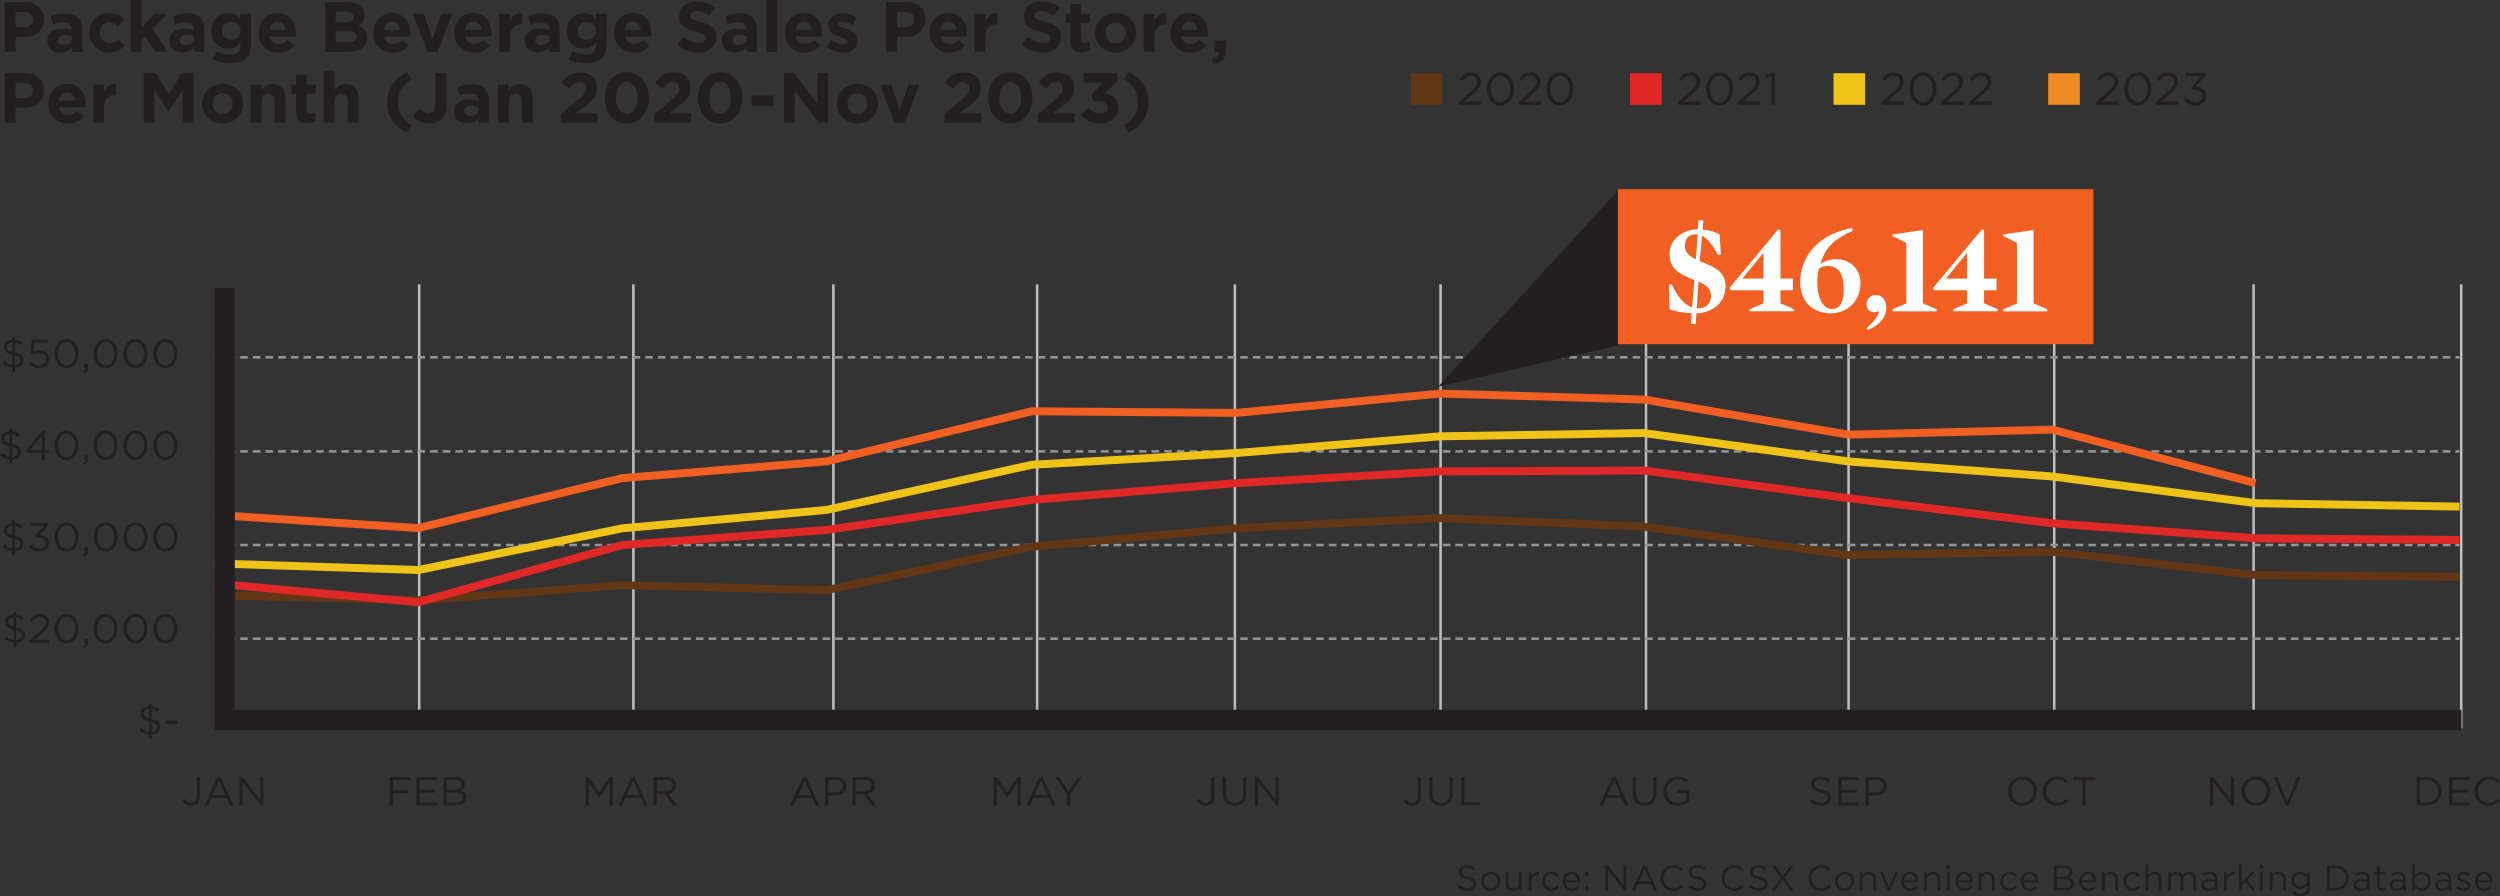 <?xml version="1.0" encoding="UTF-8"?><svg id="Layer_2" xmlns="http://www.w3.org/2000/svg" viewBox="0 0 493.75 177"><rect x="0" y="0" width="493.75" height="177" fill="#333333" stroke="none"/><defs><style>.cls-1{stroke:#633715;}.cls-1,.cls-2,.cls-3,.cls-4,.cls-5,.cls-6,.cls-7{fill:none;}.cls-1,.cls-2,.cls-5,.cls-7{stroke-miterlimit:10;stroke-width:1.57px;}.cls-2{stroke:#f15f23;}.cls-8{fill:#e02926;}.cls-8,.cls-9,.cls-10,.cls-11,.cls-12,.cls-13,.cls-14{stroke-width:0px;}.cls-3{stroke:#231f20;stroke-width:4px;}.cls-4{stroke:#939598;stroke-dasharray:0 0 1.5 1;}.cls-4,.cls-6{stroke-width:.5px;}.cls-5{stroke:#f0c319;}.cls-9{fill:#ef8b22;}.cls-10{fill:#231f20;}.cls-6{stroke:#bcbec0;}.cls-11{fill:#633715;}.cls-12{fill:#f0c319;}.cls-7{stroke:#e02926;}.cls-13{fill:#f15f23;}.cls-14{fill:#fff;}</style></defs><g id="Layer_1-2"><line class="cls-6" x1="82.79" y1="143.87" x2="82.79" y2="56.15"/><line class="cls-6" x1="125.09" y1="143.87" x2="125.09" y2="56.15"/><line class="cls-6" x1="164.59" y1="143.87" x2="164.59" y2="56.15"/><line class="cls-6" x1="204.83" y1="143.87" x2="204.83" y2="56.15"/><line class="cls-6" x1="243.89" y1="143.87" x2="243.89" y2="56.15"/><line class="cls-6" x1="284.51" y1="143.87" x2="284.51" y2="56.15"/><line class="cls-6" x1="325.09" y1="143.87" x2="325.09" y2="56.15"/><line class="cls-6" x1="365.09" y1="143.87" x2="365.09" y2="56.15"/><line class="cls-6" x1="405.71" y1="143.87" x2="405.71" y2="56.15"/><line class="cls-6" x1="445.09" y1="143.87" x2="445.09" y2="56.15"/><line class="cls-6" x1="486.09" y1="143.87" x2="486.09" y2="56.15"/><rect class="cls-11" x="278.64" y="14.46" width="6.24" height="6.24"/><path class="cls-10" d="M288.79,16.03l-.52-.38c.57-.85,1.16-1.34,2.27-1.34s1.95.76,1.95,1.79c0,.93-.49,1.49-1.59,2.46l-1.68,1.49h3.34v.65h-4.4v-.55l2.29-2.02c.96-.86,1.31-1.35,1.31-1.98,0-.74-.58-1.21-1.27-1.21-.72,0-1.19.38-1.69,1.08Z"/><path class="cls-10" d="M296.32,20.81c-1.63,0-2.66-1.48-2.66-3.25s1.04-3.27,2.67-3.27,2.65,1.48,2.65,3.25-1.04,3.27-2.67,3.27ZM296.32,14.94c-1.18,0-1.92,1.21-1.92,2.6s.76,2.62,1.94,2.62,1.91-1.22,1.91-2.6-.75-2.62-1.93-2.62Z"/><path class="cls-10" d="M300.54,16.03l-.52-.38c.57-.85,1.16-1.34,2.27-1.34s1.95.76,1.95,1.79c0,.93-.49,1.49-1.59,2.46l-1.68,1.49h3.34v.65h-4.4v-.55l2.29-2.02c.96-.86,1.31-1.35,1.31-1.98,0-.74-.58-1.21-1.27-1.21-.72,0-1.19.38-1.69,1.08Z"/><path class="cls-10" d="M308.08,20.81c-1.63,0-2.66-1.48-2.66-3.25s1.04-3.27,2.67-3.27,2.65,1.48,2.65,3.25-1.04,3.27-2.67,3.27ZM308.08,14.94c-1.18,0-1.92,1.21-1.92,2.6s.76,2.62,1.94,2.62,1.91-1.22,1.91-2.6-.75-2.62-1.93-2.62Z"/><rect class="cls-8" x="321.93" y="14.46" width="6.24" height="6.24"/><path class="cls-10" d="M332.09,16.03l-.52-.38c.57-.85,1.16-1.34,2.27-1.34s1.95.76,1.95,1.79c0,.93-.49,1.49-1.59,2.46l-1.68,1.49h3.34v.65h-4.4v-.55l2.29-2.02c.96-.86,1.31-1.35,1.31-1.98,0-.74-.58-1.21-1.27-1.21-.72,0-1.19.38-1.69,1.08Z"/><path class="cls-10" d="M339.62,20.81c-1.63,0-2.66-1.48-2.66-3.25s1.04-3.27,2.67-3.27,2.65,1.48,2.65,3.25-1.04,3.27-2.67,3.27ZM339.62,14.94c-1.18,0-1.92,1.21-1.92,2.6s.76,2.62,1.94,2.62,1.91-1.22,1.91-2.6-.75-2.62-1.93-2.62Z"/><path class="cls-10" d="M343.84,16.03l-.52-.38c.57-.85,1.16-1.34,2.27-1.34s1.95.76,1.95,1.79c0,.93-.49,1.49-1.59,2.46l-1.68,1.49h3.34v.65h-4.4v-.55l2.29-2.02c.96-.86,1.31-1.35,1.31-1.98,0-.74-.58-1.21-1.27-1.21-.72,0-1.19.38-1.69,1.08Z"/><path class="cls-10" d="M350.04,14.36h.52v6.35h-.7v-5.61l-1.19.37-.17-.58,1.54-.53Z"/><rect class="cls-12" x="362.12" y="14.46" width="6.24" height="6.24"/><path class="cls-10" d="M372.27,16.03l-.52-.38c.57-.85,1.16-1.34,2.27-1.34s1.95.76,1.95,1.79c0,.93-.49,1.49-1.59,2.46l-1.68,1.49h3.34v.65h-4.4v-.55l2.29-2.02c.96-.86,1.31-1.35,1.31-1.98,0-.74-.58-1.21-1.27-1.21-.72,0-1.19.38-1.69,1.08Z"/><path class="cls-10" d="M379.8,20.81c-1.63,0-2.66-1.48-2.66-3.25s1.04-3.27,2.67-3.27,2.65,1.48,2.65,3.25-1.04,3.27-2.67,3.27ZM379.8,14.94c-1.18,0-1.92,1.21-1.92,2.6s.76,2.62,1.94,2.62,1.91-1.22,1.91-2.6-.75-2.62-1.93-2.62Z"/><path class="cls-10" d="M384.02,16.03l-.52-.38c.57-.85,1.16-1.34,2.27-1.34s1.95.76,1.95,1.79c0,.93-.49,1.49-1.59,2.46l-1.68,1.49h3.34v.65h-4.4v-.55l2.29-2.02c.96-.86,1.31-1.35,1.31-1.98,0-.74-.58-1.21-1.27-1.21-.72,0-1.19.38-1.69,1.08Z"/><path class="cls-10" d="M389.56,16.03l-.52-.38c.57-.85,1.16-1.34,2.27-1.34s1.95.76,1.95,1.79c0,.93-.49,1.49-1.59,2.46l-1.68,1.49h3.34v.65h-4.4v-.55l2.29-2.02c.96-.86,1.31-1.35,1.31-1.98,0-.74-.58-1.21-1.27-1.21-.72,0-1.19.38-1.69,1.08Z"/><rect class="cls-9" x="404.52" y="14.46" width="6.24" height="6.24"/><path class="cls-10" d="M414.67,16.03l-.52-.38c.57-.85,1.16-1.34,2.27-1.34s1.95.76,1.95,1.79c0,.93-.49,1.49-1.59,2.46l-1.68,1.49h3.34v.65h-4.4v-.55l2.29-2.02c.96-.86,1.31-1.35,1.31-1.98,0-.74-.58-1.21-1.27-1.21-.72,0-1.19.38-1.69,1.08Z"/><path class="cls-10" d="M422.21,20.81c-1.63,0-2.66-1.48-2.66-3.25s1.04-3.27,2.67-3.27,2.65,1.48,2.65,3.25-1.04,3.27-2.67,3.27ZM422.21,14.94c-1.18,0-1.92,1.21-1.92,2.6s.76,2.62,1.94,2.62,1.91-1.22,1.91-2.6-.75-2.62-1.93-2.62Z"/><path class="cls-10" d="M426.44,16.03l-.52-.38c.57-.85,1.16-1.34,2.27-1.34s1.95.76,1.95,1.79c0,.93-.49,1.49-1.59,2.46l-1.68,1.49h3.34v.65h-4.4v-.55l2.29-2.02c.96-.86,1.31-1.35,1.31-1.98,0-.74-.58-1.21-1.27-1.21-.72,0-1.19.38-1.69,1.08Z"/><path class="cls-10" d="M431.59,15.04v-.64h4.02v.52l-1.98,2.2c1.11.09,2.08.62,2.08,1.78s-.94,1.91-2.11,1.91c-1.05,0-1.84-.46-2.35-1.12l.51-.46c.49.59,1.07.94,1.85.94s1.38-.49,1.38-1.23c0-.79-.72-1.22-1.76-1.22h-.41l-.14-.42,1.99-2.24h-3.08Z"/><path class="cls-10" d="M37.77,159.14c-.84,0-1.38-.42-1.73-.99l.46-.39c.34.52.7.8,1.28.8.63,0,1.09-.46,1.09-1.34v-3.75h.64v3.74c0,1.29-.74,1.94-1.74,1.94Z"/><path class="cls-10" d="M46.11,159.06h-.68l-.66-1.48h-3.05l-.66,1.48h-.65l2.55-5.64h.59l2.55,5.64ZM43.25,154.16l-1.28,2.85h2.55l-1.27-2.85Z"/><path class="cls-10" d="M51.4,153.46h.62v5.6h-.5l-3.61-4.59v4.59h-.62v-5.6h.59l3.53,4.49v-4.49Z"/><path class="cls-10" d="M80.99,154.04h-3.39v2h3.03v.58h-3.03v2.44h-.63v-5.6h4.02v.58Z"/><path class="cls-10" d="M86.28,154.04h-3.41v1.91h3.05v.58h-3.05v1.96h3.45v.58h-4.08v-5.6h4.04v.58Z"/><path class="cls-10" d="M91.83,154.86c0,.74-.45,1.11-.89,1.3.66.2,1.2.58,1.2,1.36,0,.97-.81,1.54-2.03,1.54h-2.49v-5.6h2.38c1.1,0,1.82.54,1.82,1.4ZM91.19,154.95c0-.56-.44-.92-1.24-.92h-1.7v1.93h1.66c.76,0,1.29-.34,1.29-1.01ZM91.5,157.48c0-.62-.51-.97-1.49-.97h-1.77v1.97h1.88c.85,0,1.38-.38,1.38-1.01Z"/><path class="cls-10" d="M118.36,157.52h-.03l-2.04-2.99v4.53h-.62v-5.6h.64l2.04,3.05,2.04-3.05h.64v5.6h-.63v-4.53l-2.04,3Z"/><path class="cls-10" d="M127.9,159.06h-.68l-.66-1.48h-3.05l-.66,1.48h-.65l2.55-5.64h.59l2.55,5.64ZM125.05,154.16l-1.28,2.85h2.55l-1.27-2.85Z"/><path class="cls-10" d="M132.94,159.06l-1.62-2.17h-1.6v2.17h-.63v-5.6h2.41c1.23,0,2.02.66,2.02,1.67,0,.94-.64,1.48-1.52,1.64l1.72,2.29h-.78ZM131.44,154.04h-1.73v2.27h1.72c.84,0,1.44-.43,1.44-1.16s-.53-1.11-1.43-1.11Z"/><path class="cls-10" d="M161.78,159.06h-.68l-.66-1.48h-3.05l-.66,1.48h-.65l2.55-5.64h.59l2.55,5.64ZM158.93,154.16l-1.28,2.85h2.55l-1.27-2.85Z"/><path class="cls-10" d="M164.95,157.08h-1.36v1.98h-.63v-5.6h2.09c1.26,0,2.09.67,2.09,1.78,0,1.22-1.01,1.84-2.2,1.84ZM165.01,154.04h-1.42v2.46h1.38c.93,0,1.54-.5,1.54-1.24,0-.81-.6-1.22-1.5-1.22Z"/><path class="cls-10" d="M172.22,159.06l-1.62-2.17h-1.6v2.17h-.63v-5.6h2.41c1.23,0,2.02.66,2.02,1.67,0,.94-.64,1.48-1.52,1.64l1.72,2.29h-.78ZM170.73,154.04h-1.73v2.27h1.72c.84,0,1.44-.43,1.44-1.16s-.53-1.11-1.43-1.11Z"/><path class="cls-10" d="M198.93,157.52h-.03l-2.04-2.99v4.53h-.62v-5.6h.64l2.04,3.05,2.04-3.05h.64v5.6h-.63v-4.53l-2.04,3Z"/><path class="cls-10" d="M208.47,159.06h-.68l-.66-1.48h-3.05l-.66,1.48h-.65l2.55-5.64h.59l2.55,5.64ZM205.62,154.16l-1.28,2.85h2.55l-1.27-2.85Z"/><path class="cls-10" d="M211.34,159.06h-.64v-2.21l-2.33-3.38h.77l1.89,2.8,1.9-2.8h.74l-2.33,3.37v2.22Z"/><path class="cls-10" d="M238.12,159.14c-.84,0-1.38-.42-1.73-.99l.46-.39c.34.52.7.8,1.28.8.63,0,1.09-.46,1.09-1.34v-3.75h.64v3.74c0,1.29-.74,1.94-1.74,1.94Z"/><path class="cls-10" d="M246.14,156.67c0,1.63-.94,2.48-2.33,2.48s-2.33-.85-2.33-2.43v-3.25h.63v3.21c0,1.21.64,1.89,1.71,1.89s1.69-.62,1.69-1.85v-3.25h.63v3.21Z"/><path class="cls-10" d="M251.94,153.46h.62v5.6h-.5l-3.61-4.59v4.59h-.62v-5.6h.59l3.53,4.49v-4.49Z"/><path class="cls-10" d="M278.9,159.14c-.84,0-1.38-.42-1.73-.99l.46-.39c.34.52.7.8,1.28.8.63,0,1.09-.46,1.09-1.34v-3.75h.64v3.74c0,1.29-.74,1.94-1.74,1.94Z"/><path class="cls-10" d="M286.92,156.67c0,1.63-.94,2.48-2.33,2.48s-2.33-.85-2.33-2.43v-3.25h.63v3.21c0,1.21.64,1.89,1.71,1.89s1.69-.62,1.69-1.85v-3.25h.63v3.21Z"/><path class="cls-10" d="M288.6,153.46h.63v5.01h3.15v.58h-3.78v-5.6Z"/><path class="cls-10" d="M321.62,159.06h-.68l-.66-1.48h-3.05l-.66,1.48h-.65l2.55-5.64h.59l2.55,5.64ZM318.77,154.16l-1.28,2.85h2.55l-1.27-2.85Z"/><path class="cls-10" d="M327.14,156.67c0,1.63-.94,2.48-2.33,2.48s-2.33-.85-2.33-2.43v-3.25h.63v3.21c0,1.21.64,1.89,1.71,1.89s1.69-.62,1.69-1.85v-3.25h.63v3.21Z"/><path class="cls-10" d="M331.37,159.15c-1.76,0-2.85-1.28-2.85-2.89s1.13-2.9,2.81-2.9c.94,0,1.53.27,2.09.74l-.41.48c-.43-.38-.91-.64-1.7-.64-1.24,0-2.13,1.05-2.13,2.3,0,1.34.86,2.33,2.21,2.33.64,0,1.23-.25,1.62-.56v-1.39h-1.7v-.57h2.31v2.23c-.52.46-1.3.86-2.25.86Z"/><path class="cls-10" d="M359.83,155.95c1.25.27,1.82.73,1.82,1.59,0,.97-.8,1.59-1.91,1.59-.89,0-1.62-.3-2.29-.9l.39-.46c.58.53,1.14.79,1.92.79s1.25-.39,1.25-.96c0-.53-.28-.82-1.46-1.07-1.29-.28-1.88-.7-1.88-1.62s.78-1.54,1.84-1.54c.82,0,1.4.23,1.97.69l-.37.49c-.52-.42-1.04-.61-1.62-.61-.73,0-1.19.4-1.19.91s.29.83,1.52,1.1Z"/><path class="cls-10" d="M367.1,154.04h-3.41v1.91h3.05v.58h-3.05v1.96h3.45v.58h-4.08v-5.6h4.04v.58Z"/><path class="cls-10" d="M370.44,157.08h-1.36v1.98h-.63v-5.6h2.09c1.26,0,2.09.67,2.09,1.78,0,1.22-1.01,1.84-2.2,1.84ZM370.5,154.04h-1.42v2.46h1.38c.93,0,1.54-.5,1.54-1.24,0-.81-.6-1.22-1.5-1.22Z"/><path class="cls-10" d="M399.42,159.15c-1.7,0-2.85-1.33-2.85-2.89s1.16-2.9,2.86-2.9,2.85,1.34,2.85,2.89-1.16,2.9-2.86,2.9ZM399.42,153.95c-1.28,0-2.19,1.02-2.19,2.3s.93,2.32,2.21,2.32,2.19-1.02,2.19-2.3-.93-2.32-2.21-2.32Z"/><path class="cls-10" d="M406.26,159.15c-1.62,0-2.81-1.27-2.81-2.89s1.18-2.9,2.83-2.9c1.02,0,1.62.36,2.18.89l-.43.46c-.47-.45-1-.77-1.76-.77-1.24,0-2.17,1-2.17,2.3s.94,2.32,2.17,2.32c.77,0,1.27-.3,1.81-.81l.42.41c-.58.59-1.22.98-2.24.98Z"/><path class="cls-10" d="M411.92,159.06h-.64v-5.01h-1.88v-.58h4.4v.58h-1.88v5.01Z"/><path class="cls-10" d="M440.59,153.46h.62v5.6h-.5l-3.61-4.59v4.59h-.62v-5.6h.59l3.53,4.49v-4.49Z"/><path class="cls-10" d="M445.52,159.15c-1.7,0-2.85-1.33-2.85-2.89s1.16-2.9,2.86-2.9,2.85,1.34,2.85,2.89-1.16,2.9-2.86,2.9ZM445.52,153.95c-1.28,0-2.19,1.02-2.19,2.3s.93,2.32,2.21,2.32,2.19-1.02,2.19-2.3-.93-2.32-2.21-2.32Z"/><path class="cls-10" d="M453.73,153.46h.68l-2.41,5.64h-.56l-2.41-5.64h.7l1.99,4.82,2-4.82Z"/><path class="cls-10" d="M479.25,159.06h-1.94v-5.6h1.94c1.76,0,2.97,1.21,2.97,2.79s-1.22,2.81-2.97,2.81ZM479.25,154.04h-1.31v4.43h1.31c1.42,0,2.32-.96,2.32-2.21s-.9-2.22-2.32-2.22Z"/><path class="cls-10" d="M487.72,154.04h-3.41v1.91h3.05v.58h-3.05v1.96h3.45v.58h-4.08v-5.6h4.04v.58Z"/><path class="cls-10" d="M491.51,159.15c-1.62,0-2.81-1.27-2.81-2.89s1.18-2.9,2.83-2.9c1.02,0,1.62.36,2.18.89l-.43.46c-.47-.45-1-.77-1.76-.77-1.24,0-2.17,1-2.17,2.3s.94,2.32,2.17,2.32c.77,0,1.27-.3,1.81-.81l.42.41c-.58.59-1.22.98-2.24.98Z"/><path class="cls-10" d="M2.97,72.66v.78h-.51v-.8c-.71-.06-1.33-.34-1.89-.82l.36-.48c.48.43.95.7,1.55.76v-2c-1.18-.28-1.7-.72-1.7-1.56s.7-1.43,1.68-1.48v-.46h.51v.48c.6.06,1.06.28,1.53.64l-.34.48c-.38-.33-.78-.5-1.21-.58v1.97c1.22.28,1.73.74,1.73,1.56,0,.86-.7,1.45-1.7,1.51ZM2.48,67.59c-.67.02-1.09.42-1.09.9,0,.46.21.75,1.09.98v-1.88ZM2.95,70.21v1.91c.68-.03,1.11-.41,1.11-.94,0-.47-.22-.76-1.11-.98Z"/><path class="cls-10" d="M6.24,67.06h3.22v.58h-2.67l-.12,1.79c.33-.14.64-.25,1.1-.25,1.09,0,1.94.65,1.94,1.72s-.83,1.85-2,1.85c-.8,0-1.5-.38-2-.89l.42-.46c.49.47,1.02.77,1.59.77.8,0,1.35-.53,1.35-1.25s-.57-1.18-1.39-1.18c-.47,0-.85.14-1.17.32l-.42-.28.16-2.73Z"/><path class="cls-10" d="M13.14,72.75c-1.45,0-2.36-1.31-2.36-2.89s.93-2.9,2.37-2.9,2.35,1.31,2.35,2.89-.93,2.9-2.37,2.9ZM13.14,67.54c-1.05,0-1.7,1.07-1.7,2.31s.67,2.33,1.72,2.33,1.7-1.08,1.7-2.31-.66-2.33-1.71-2.33Z"/><path class="cls-10" d="M16.92,72.66h-.29v-.84h.74v.72c0,.65-.28.96-.89,1.1l-.1-.28c.4-.14.57-.35.54-.7Z"/><path class="cls-10" d="M20.86,72.75c-1.45,0-2.36-1.31-2.36-2.89s.93-2.9,2.37-2.9,2.35,1.31,2.35,2.89-.93,2.9-2.37,2.9ZM20.86,67.54c-1.05,0-1.7,1.07-1.7,2.31s.67,2.33,1.72,2.33,1.7-1.08,1.7-2.31-.66-2.33-1.71-2.33Z"/><path class="cls-10" d="M26.75,72.75c-1.45,0-2.36-1.31-2.36-2.89s.93-2.9,2.37-2.9,2.35,1.31,2.35,2.89-.93,2.9-2.37,2.9ZM26.75,67.54c-1.05,0-1.7,1.07-1.7,2.31s.67,2.33,1.72,2.33,1.7-1.08,1.7-2.31-.66-2.33-1.71-2.33Z"/><path class="cls-10" d="M32.65,72.75c-1.45,0-2.36-1.31-2.36-2.89s.93-2.9,2.37-2.9,2.35,1.31,2.35,2.89-.93,2.9-2.37,2.9ZM32.65,67.54c-1.05,0-1.7,1.07-1.7,2.31s.67,2.33,1.72,2.33,1.7-1.08,1.7-2.31-.66-2.33-1.71-2.33Z"/><path class="cls-10" d="M2.4,90.76v.78h-.51v-.8c-.71-.06-1.33-.34-1.89-.82l.36-.48c.48.43.95.7,1.55.76v-2c-1.18-.28-1.7-.72-1.7-1.56s.7-1.43,1.68-1.48v-.46h.51v.48c.6.06,1.06.28,1.53.64l-.34.48c-.38-.33-.78-.5-1.21-.58v1.97c1.22.28,1.73.74,1.73,1.56,0,.86-.7,1.45-1.7,1.51ZM1.91,85.69c-.67.02-1.09.42-1.09.9,0,.46.21.75,1.09.98v-1.88ZM2.38,88.31v1.91c.68-.03,1.11-.41,1.11-.94,0-.47-.22-.76-1.11-.98Z"/><path class="cls-10" d="M8.87,85.12v3.78h.87v.53h-.87v1.33h-.61v-1.33h-2.95l-.16-.46,3.17-3.85h.55ZM8.26,86.01l-2.35,2.89h2.35v-2.89Z"/><path class="cls-10" d="M13.14,90.85c-1.45,0-2.36-1.31-2.36-2.89s.93-2.9,2.37-2.9,2.35,1.31,2.35,2.89-.93,2.9-2.37,2.9ZM13.14,85.64c-1.05,0-1.7,1.07-1.7,2.31s.67,2.33,1.72,2.33,1.7-1.08,1.7-2.31-.66-2.33-1.71-2.33Z"/><path class="cls-10" d="M16.92,90.76h-.29v-.84h.74v.72c0,.65-.28.96-.89,1.1l-.1-.28c.4-.14.57-.35.54-.7Z"/><path class="cls-10" d="M20.86,90.85c-1.45,0-2.36-1.31-2.36-2.89s.93-2.9,2.37-2.9,2.35,1.31,2.35,2.89-.93,2.9-2.37,2.9ZM20.86,85.64c-1.05,0-1.7,1.07-1.7,2.31s.67,2.33,1.72,2.33,1.7-1.08,1.7-2.31-.66-2.33-1.71-2.33Z"/><path class="cls-10" d="M26.76,90.85c-1.45,0-2.36-1.31-2.36-2.89s.93-2.9,2.37-2.9,2.35,1.31,2.35,2.89-.93,2.9-2.37,2.9ZM26.76,85.64c-1.05,0-1.7,1.07-1.7,2.31s.67,2.33,1.72,2.33,1.7-1.08,1.7-2.31-.66-2.33-1.71-2.33Z"/><path class="cls-10" d="M32.66,90.85c-1.45,0-2.36-1.31-2.36-2.89s.93-2.9,2.37-2.9,2.35,1.31,2.35,2.89-.93,2.9-2.37,2.9ZM32.66,85.64c-1.05,0-1.7,1.07-1.7,2.31s.67,2.33,1.72,2.33,1.7-1.08,1.7-2.31-.66-2.33-1.71-2.33Z"/><path class="cls-10" d="M2.96,108.86v.78h-.51v-.8c-.71-.06-1.33-.34-1.89-.82l.36-.48c.48.43.95.7,1.55.76v-2c-1.18-.28-1.7-.72-1.7-1.56s.7-1.43,1.68-1.48v-.46h.51v.48c.6.06,1.06.28,1.53.64l-.34.48c-.38-.33-.78-.5-1.21-.58v1.97c1.22.28,1.73.74,1.73,1.56,0,.86-.7,1.45-1.7,1.51ZM2.48,103.79c-.67.02-1.09.42-1.09.9,0,.46.21.75,1.09.98v-1.88ZM2.94,106.41v1.91c.68-.03,1.11-.41,1.11-.94,0-.47-.22-.76-1.11-.98Z"/><path class="cls-10" d="M6.01,103.83v-.57h3.57v.46l-1.76,1.95c.98.08,1.85.55,1.85,1.58s-.83,1.69-1.87,1.69c-.94,0-1.63-.41-2.09-1l.46-.41c.43.53.95.83,1.64.83s1.22-.43,1.22-1.1c0-.7-.64-1.09-1.57-1.09h-.36l-.13-.38,1.77-1.99h-2.73Z"/><path class="cls-10" d="M13.15,108.95c-1.45,0-2.36-1.31-2.36-2.89s.93-2.9,2.37-2.9,2.35,1.31,2.35,2.89-.93,2.9-2.37,2.9ZM13.15,103.74c-1.05,0-1.7,1.07-1.7,2.31s.67,2.33,1.72,2.33,1.7-1.08,1.7-2.31-.66-2.33-1.71-2.33Z"/><path class="cls-10" d="M16.92,108.86h-.29v-.84h.74v.72c0,.65-.28.96-.89,1.1l-.1-.28c.4-.14.57-.35.54-.7Z"/><path class="cls-10" d="M20.87,108.95c-1.45,0-2.36-1.31-2.36-2.89s.93-2.9,2.37-2.9,2.35,1.31,2.35,2.89-.93,2.9-2.37,2.9ZM20.87,103.74c-1.05,0-1.7,1.07-1.7,2.31s.67,2.33,1.72,2.33,1.7-1.08,1.7-2.31-.66-2.33-1.71-2.33Z"/><path class="cls-10" d="M26.76,108.95c-1.45,0-2.36-1.31-2.36-2.89s.93-2.9,2.37-2.9,2.35,1.31,2.35,2.89-.93,2.9-2.37,2.9ZM26.76,103.74c-1.05,0-1.7,1.07-1.7,2.31s.67,2.33,1.72,2.33,1.7-1.08,1.7-2.31-.66-2.33-1.71-2.33Z"/><path class="cls-10" d="M32.66,108.95c-1.45,0-2.36-1.31-2.36-2.89s.93-2.9,2.37-2.9,2.35,1.31,2.35,2.89-.93,2.9-2.37,2.9ZM32.66,103.74c-1.05,0-1.7,1.07-1.7,2.31s.67,2.33,1.72,2.33,1.7-1.08,1.7-2.31-.66-2.33-1.71-2.33Z"/><path class="cls-10" d="M3.21,126.96v.78h-.51v-.8c-.71-.06-1.33-.34-1.89-.82l.36-.48c.48.43.95.7,1.55.76v-2c-1.18-.28-1.7-.72-1.7-1.56s.7-1.43,1.68-1.48v-.46h.51v.48c.6.06,1.06.28,1.53.64l-.34.48c-.38-.33-.78-.5-1.21-.58v1.97c1.22.28,1.73.74,1.73,1.56,0,.86-.7,1.45-1.7,1.51ZM2.72,121.89c-.67.02-1.09.42-1.09.9,0,.46.21.75,1.09.98v-1.88ZM3.18,124.51v1.91c.68-.03,1.11-.41,1.11-.94,0-.47-.22-.76-1.11-.98Z"/><path class="cls-10" d="M6.41,122.81l-.46-.34c.5-.75,1.03-1.19,2.02-1.19s1.73.67,1.73,1.59c0,.82-.43,1.33-1.42,2.18l-1.5,1.33h2.97v.58h-3.91v-.49l2.03-1.79c.86-.77,1.17-1.2,1.17-1.76,0-.66-.52-1.07-1.13-1.07-.64,0-1.06.34-1.5.96Z"/><path class="cls-10" d="M13.15,127.05c-1.45,0-2.36-1.31-2.36-2.89s.93-2.9,2.37-2.9,2.35,1.31,2.35,2.89-.93,2.9-2.37,2.9ZM13.15,121.84c-1.05,0-1.7,1.07-1.7,2.31s.67,2.33,1.72,2.33,1.7-1.08,1.7-2.31-.66-2.33-1.71-2.33Z"/><path class="cls-10" d="M16.93,126.96h-.29v-.84h.74v.72c0,.65-.28.96-.89,1.1l-.1-.28c.4-.14.57-.35.54-.7Z"/><path class="cls-10" d="M20.87,127.05c-1.45,0-2.36-1.31-2.36-2.89s.93-2.9,2.37-2.9,2.35,1.31,2.35,2.89-.93,2.9-2.37,2.9ZM20.87,121.84c-1.05,0-1.7,1.07-1.7,2.31s.67,2.33,1.72,2.33,1.7-1.08,1.7-2.31-.66-2.33-1.71-2.33Z"/><path class="cls-10" d="M26.77,127.05c-1.45,0-2.36-1.31-2.36-2.89s.93-2.9,2.37-2.9,2.35,1.31,2.35,2.89-.93,2.9-2.37,2.9ZM26.77,121.84c-1.05,0-1.7,1.07-1.7,2.31s.67,2.33,1.72,2.33,1.7-1.08,1.7-2.31-.66-2.33-1.71-2.33Z"/><path class="cls-10" d="M32.68,127.05c-1.45,0-2.36-1.31-2.36-2.89s.93-2.9,2.37-2.9,2.35,1.31,2.35,2.89-.93,2.9-2.37,2.9ZM32.68,121.84c-1.05,0-1.7,1.07-1.7,2.31s.67,2.33,1.72,2.33,1.7-1.08,1.7-2.31-.66-2.33-1.71-2.33Z"/><path class="cls-10" d="M29.94,145.06v.78h-.51v-.8c-.71-.06-1.33-.34-1.89-.82l.36-.48c.48.43.95.7,1.55.76v-2c-1.18-.28-1.7-.72-1.7-1.56s.7-1.43,1.68-1.48v-.46h.51v.48c.6.06,1.06.28,1.53.64l-.34.48c-.38-.33-.78-.5-1.21-.58v1.97c1.22.28,1.73.74,1.73,1.56,0,.86-.7,1.45-1.7,1.51ZM29.46,139.99c-.67.02-1.09.42-1.09.9,0,.46.21.75,1.09.98v-1.88ZM29.92,142.61v1.91c.68-.03,1.11-.41,1.11-.94,0-.47-.22-.76-1.11-.98Z"/><path class="cls-10" d="M32.82,142.98v-.65h2.22v.65h-2.22Z"/><path class="cls-10" d="M289.95,173.15c1.09.24,1.6.64,1.6,1.39,0,.85-.7,1.39-1.67,1.39-.78,0-1.41-.26-2-.78l.34-.41c.51.46,1,.69,1.68.69s1.09-.34,1.09-.84c0-.46-.25-.72-1.28-.94-1.13-.25-1.65-.61-1.65-1.42s.68-1.34,1.61-1.34c.71,0,1.23.2,1.72.6l-.32.43c-.46-.37-.91-.53-1.42-.53-.64,0-1.04.35-1.04.8s.25.73,1.33.96Z"/><path class="cls-10" d="M294.41,175.95c-1.08,0-1.88-.85-1.88-1.88s.8-1.9,1.89-1.9,1.88.85,1.88,1.88-.81,1.9-1.9,1.9ZM294.41,172.64c-.78,0-1.32.62-1.32,1.41s.57,1.41,1.34,1.41,1.33-.62,1.33-1.4-.58-1.42-1.34-1.42Z"/><path class="cls-10" d="M300.02,172.24h.53v3.62h-.53v-.63c-.25.39-.62.71-1.24.71-.88,0-1.39-.59-1.39-1.45v-2.25h.54v2.12c0,.67.36,1.09,1,1.09s1.09-.46,1.09-1.13v-2.07Z"/><path class="cls-10" d="M302.45,175.87h-.54v-3.62h.54v.95c.27-.6.79-1.04,1.48-1.01v.58h-.04c-.79,0-1.44.57-1.44,1.66v1.44Z"/><path class="cls-10" d="M306.42,175.95c-1.06,0-1.86-.86-1.86-1.88s.8-1.9,1.86-1.9c.69,0,1.11.29,1.45.64l-.36.38c-.29-.3-.61-.55-1.1-.55-.74,0-1.3.62-1.3,1.41s.57,1.41,1.33,1.41c.46,0,.82-.23,1.11-.54l.34.32c-.36.41-.8.7-1.48.7Z"/><path class="cls-10" d="M310.45,175.48c.5,0,.85-.2,1.14-.51l.34.3c-.36.41-.81.68-1.49.68-1,0-1.81-.76-1.81-1.89,0-1.05.74-1.89,1.74-1.89,1.07,0,1.69.85,1.69,1.92,0,.05,0,.1,0,.17h-2.87c.08.78.64,1.23,1.27,1.23ZM311.51,173.86c-.06-.66-.43-1.23-1.16-1.23-.63,0-1.11.53-1.18,1.23h2.33Z"/><path class="cls-10" d="M313.04,172.98v-.74h.64v.74h-.64ZM313.04,175.87v-.74h.64v.74h-.64Z"/><path class="cls-10" d="M320.66,170.96h.54v4.9h-.44l-3.17-4.02v4.02h-.54v-4.9h.52l3.09,3.93v-3.93Z"/><path class="cls-10" d="M327.31,175.87h-.6l-.57-1.3h-2.67l-.58,1.3h-.57l2.23-4.94h.52l2.23,4.94ZM324.81,171.57l-1.12,2.5h2.23l-1.11-2.5Z"/><path class="cls-10" d="M330.44,175.95c-1.42,0-2.46-1.11-2.46-2.53s1.04-2.54,2.48-2.54c.89,0,1.42.32,1.91.78l-.38.41c-.41-.39-.88-.67-1.54-.67-1.08,0-1.9.88-1.9,2.02s.82,2.03,1.9,2.03c.67,0,1.11-.26,1.58-.71l.36.36c-.51.52-1.07.86-1.96.86Z"/><path class="cls-10" d="M335.44,173.15c1.09.24,1.6.64,1.6,1.39,0,.85-.7,1.39-1.67,1.39-.78,0-1.41-.26-2-.78l.34-.41c.51.46,1,.69,1.68.69s1.09-.34,1.09-.84c0-.46-.25-.72-1.28-.94-1.13-.25-1.65-.61-1.65-1.42s.68-1.34,1.61-1.34c.71,0,1.23.2,1.72.6l-.32.43c-.46-.37-.91-.53-1.42-.53-.64,0-1.04.35-1.04.8s.25.73,1.33.96Z"/><path class="cls-10" d="M342.5,175.95c-1.42,0-2.46-1.11-2.46-2.53s1.04-2.54,2.48-2.54c.89,0,1.42.32,1.91.78l-.38.41c-.41-.39-.88-.67-1.54-.67-1.08,0-1.9.88-1.9,2.02s.82,2.03,1.9,2.03c.67,0,1.11-.26,1.58-.71l.36.36c-.51.52-1.07.86-1.96.86Z"/><path class="cls-10" d="M347.5,173.15c1.09.24,1.6.64,1.6,1.39,0,.85-.7,1.39-1.67,1.39-.78,0-1.41-.26-2-.78l.34-.41c.51.46,1,.69,1.68.69s1.09-.34,1.09-.84c0-.46-.25-.72-1.28-.94-1.13-.25-1.65-.61-1.65-1.42s.68-1.34,1.61-1.34c.71,0,1.23.2,1.72.6l-.32.43c-.46-.37-.91-.53-1.42-.53-.64,0-1.04.35-1.04.8s.25.73,1.33.96Z"/><path class="cls-10" d="M353.65,175.87l-1.57-2.11-1.57,2.11h-.64l1.88-2.5-1.81-2.4h.65l1.51,2,1.49-2h.64l-1.81,2.4,1.88,2.51h-.66Z"/><path class="cls-10" d="M359.66,175.95c-1.42,0-2.46-1.11-2.46-2.53s1.04-2.54,2.48-2.54c.89,0,1.42.32,1.91.78l-.38.41c-.41-.39-.88-.67-1.54-.67-1.08,0-1.9.88-1.9,2.02s.82,2.03,1.9,2.03c.67,0,1.11-.26,1.58-.71l.36.36c-.51.52-1.07.86-1.96.86Z"/><path class="cls-10" d="M364.31,175.95c-1.08,0-1.88-.85-1.88-1.88s.8-1.9,1.89-1.9,1.88.85,1.88,1.88-.81,1.9-1.9,1.9ZM364.31,172.64c-.78,0-1.32.62-1.32,1.41s.57,1.41,1.34,1.41,1.33-.62,1.33-1.4-.58-1.42-1.34-1.42Z"/><path class="cls-10" d="M367.87,175.87h-.54v-3.62h.54v.63c.24-.39.62-.71,1.24-.71.88,0,1.39.59,1.39,1.45v2.25h-.54v-2.12c0-.67-.36-1.09-1-1.09s-1.09.46-1.09,1.13v2.07Z"/><path class="cls-10" d="M374.3,172.24h.58l-1.58,3.65h-.48l-1.57-3.65h.6l1.22,3,1.23-3Z"/><path class="cls-10" d="M377.3,175.48c.5,0,.85-.2,1.14-.51l.34.3c-.36.41-.81.68-1.49.68-1,0-1.81-.76-1.81-1.89,0-1.05.74-1.89,1.74-1.89,1.07,0,1.69.85,1.69,1.92,0,.05,0,.1,0,.17h-2.87c.08.78.64,1.23,1.27,1.23ZM378.36,173.86c-.06-.66-.43-1.23-1.16-1.23-.63,0-1.11.53-1.18,1.23h2.33Z"/><path class="cls-10" d="M380.57,175.87h-.54v-3.62h.54v.63c.24-.39.62-.71,1.24-.71.88,0,1.39.59,1.39,1.45v2.25h-.54v-2.12c0-.67-.36-1.09-1-1.09s-1.09.46-1.09,1.13v2.07Z"/><path class="cls-10" d="M384.49,171.45v-.6h.62v.6h-.62ZM384.53,175.87v-3.62h.54v3.62h-.54Z"/><path class="cls-10" d="M388.04,175.48c.5,0,.85-.2,1.14-.51l.34.3c-.36.41-.81.68-1.49.68-1,0-1.81-.76-1.81-1.89,0-1.05.74-1.89,1.74-1.89,1.07,0,1.69.85,1.69,1.92,0,.05,0,.1,0,.17h-2.87c.08.78.64,1.23,1.27,1.23ZM389.1,173.86c-.06-.66-.43-1.23-1.16-1.23-.63,0-1.11.53-1.18,1.23h2.33Z"/><path class="cls-10" d="M391.3,175.87h-.54v-3.62h.54v.63c.24-.39.62-.71,1.24-.71.88,0,1.39.59,1.39,1.45v2.25h-.54v-2.12c0-.67-.36-1.09-1-1.09s-1.09.46-1.09,1.13v2.07Z"/><path class="cls-10" d="M396.87,175.95c-1.06,0-1.86-.86-1.86-1.88s.8-1.9,1.86-1.9c.69,0,1.11.29,1.45.64l-.36.38c-.29-.3-.61-.55-1.1-.55-.74,0-1.3.62-1.3,1.41s.57,1.41,1.33,1.41c.46,0,.82-.23,1.11-.54l.34.32c-.36.41-.8.7-1.48.7Z"/><path class="cls-10" d="M400.9,175.48c.5,0,.85-.2,1.14-.51l.34.3c-.36.41-.81.68-1.49.68-1,0-1.81-.76-1.81-1.89,0-1.05.74-1.89,1.74-1.89,1.07,0,1.69.85,1.69,1.92,0,.05,0,.1,0,.17h-2.87c.08.78.64,1.23,1.27,1.23ZM401.96,173.86c-.06-.66-.43-1.23-1.16-1.23-.63,0-1.11.53-1.18,1.23h2.33Z"/><path class="cls-10" d="M409.32,172.19c0,.64-.39.97-.78,1.14.58.17,1.05.51,1.05,1.19,0,.85-.71,1.34-1.78,1.34h-2.18v-4.9h2.09c.97,0,1.6.48,1.6,1.23ZM408.76,172.27c0-.49-.39-.81-1.09-.81h-1.49v1.69h1.45c.67,0,1.13-.3,1.13-.88ZM409.04,174.49c0-.54-.45-.85-1.3-.85h-1.55v1.73h1.65c.74,0,1.2-.33,1.2-.88Z"/><path class="cls-10" d="M412.42,175.48c.5,0,.85-.2,1.14-.51l.34.3c-.36.41-.81.68-1.49.68-1,0-1.81-.76-1.81-1.89,0-1.05.74-1.89,1.74-1.89,1.07,0,1.69.85,1.69,1.92,0,.05,0,.1,0,.17h-2.87c.08.78.64,1.23,1.27,1.23ZM413.47,173.86c-.06-.66-.43-1.23-1.16-1.23-.63,0-1.11.53-1.18,1.23h2.33Z"/><path class="cls-10" d="M415.68,175.87h-.54v-3.62h.54v.63c.24-.39.62-.71,1.24-.71.88,0,1.39.59,1.39,1.45v2.25h-.54v-2.12c0-.67-.36-1.09-1-1.09s-1.09.46-1.09,1.13v2.07Z"/><path class="cls-10" d="M421.24,175.95c-1.06,0-1.86-.86-1.86-1.88s.8-1.9,1.86-1.9c.69,0,1.11.29,1.45.64l-.36.38c-.29-.3-.61-.55-1.1-.55-.74,0-1.3.62-1.3,1.41s.57,1.41,1.33,1.41c.46,0,.82-.23,1.11-.54l.34.32c-.36.41-.8.7-1.48.7Z"/><path class="cls-10" d="M424.27,175.87h-.54v-5.11h.54v2.12c.24-.39.62-.71,1.24-.71.88,0,1.39.59,1.39,1.45v2.25h-.54v-2.12c0-.67-.36-1.09-1-1.09s-1.09.46-1.09,1.13v2.07Z"/><path class="cls-10" d="M432.36,172.17c.83,0,1.34.56,1.34,1.46v2.24h-.54v-2.12c0-.7-.35-1.09-.94-1.09-.55,0-1,.41-1,1.12v2.09h-.53v-2.13c0-.68-.36-1.08-.93-1.08s-1.01.48-1.01,1.14v2.07h-.54v-3.62h.54v.61c.24-.36.56-.69,1.17-.69s.97.32,1.16.72c.26-.4.64-.72,1.28-.72Z"/><path class="cls-10" d="M435.24,172.94l-.16-.44c.4-.18.79-.3,1.32-.3.99,0,1.54.5,1.54,1.46v2.21h-.52v-.55c-.25.33-.67.62-1.31.62-.67,0-1.35-.38-1.35-1.13s.63-1.18,1.55-1.18c.46,0,.79.06,1.11.15v-.13c0-.65-.4-.99-1.08-.99-.43,0-.76.11-1.1.27ZM435.3,174.79c0,.46.42.73.91.73.67,0,1.21-.41,1.21-.98v-.35c-.27-.08-.62-.15-1.07-.15-.68,0-1.06.29-1.06.76Z"/><path class="cls-10" d="M439.79,175.87h-.54v-3.62h.54v.95c.27-.6.79-1.04,1.48-1.01v.58h-.04c-.79,0-1.44.57-1.44,1.66v1.44Z"/><path class="cls-10" d="M445.43,175.87h-.64l-1.3-1.69-.74.74v.95h-.54v-5.11h.54v3.53l1.95-2.04h.67l-1.52,1.56,1.57,2.07Z"/><path class="cls-10" d="M446.34,171.45v-.6h.62v.6h-.62ZM446.37,175.87v-3.62h.54v3.62h-.54Z"/><path class="cls-10" d="M448.83,175.87h-.54v-3.62h.54v.63c.24-.39.62-.71,1.24-.71.88,0,1.39.59,1.39,1.45v2.25h-.54v-2.12c0-.67-.36-1.09-1-1.09s-1.09.46-1.09,1.13v2.07Z"/><path class="cls-10" d="M454.35,177c-.6,0-1.16-.17-1.65-.5l.25-.42c.41.3.88.46,1.39.46.8,0,1.32-.44,1.32-1.29v-.43c-.31.42-.76.76-1.42.76-.87,0-1.7-.64-1.7-1.7s.84-1.72,1.7-1.72c.68,0,1.12.34,1.42.73v-.65h.54v2.99c0,1.17-.73,1.77-1.84,1.77ZM454.34,172.64c-.69,0-1.25.47-1.25,1.23s.58,1.24,1.25,1.24,1.33-.49,1.33-1.23-.64-1.23-1.33-1.23Z"/><path class="cls-10" d="M461.28,175.87h-1.7v-4.9h1.7c1.54,0,2.61,1.06,2.61,2.44s-1.06,2.46-2.61,2.46ZM461.28,171.47h-1.15v3.88h1.15c1.24,0,2.03-.84,2.03-1.93s-.79-1.95-2.03-1.95Z"/><path class="cls-10" d="M465.31,172.94l-.16-.44c.4-.18.79-.3,1.32-.3.99,0,1.54.5,1.54,1.46v2.21h-.52v-.55c-.25.33-.67.62-1.31.62-.67,0-1.35-.38-1.35-1.13s.63-1.18,1.55-1.18c.46,0,.79.06,1.11.15v-.13c0-.65-.4-.99-1.08-.99-.43,0-.76.11-1.1.27ZM465.38,174.79c0,.46.42.73.91.73.67,0,1.21-.41,1.21-.98v-.35c-.27-.08-.62-.15-1.07-.15-.68,0-1.06.29-1.06.76Z"/><path class="cls-10" d="M469.97,174.84c0,.44.25.6.61.6.18,0,.34-.04.53-.13v.46c-.19.1-.39.15-.65.15-.58,0-1.02-.29-1.02-1.02v-2.19h-.5v-.48h.5v-1.09h.54v1.09h1.15v.48h-1.15v2.11Z"/><path class="cls-10" d="M472.42,172.94l-.16-.44c.4-.18.79-.3,1.32-.3.99,0,1.54.5,1.54,1.46v2.21h-.52v-.55c-.25.33-.67.62-1.31.62-.67,0-1.35-.38-1.35-1.13s.63-1.18,1.55-1.18c.46,0,.79.06,1.11.15v-.13c0-.65-.4-.99-1.08-.99-.43,0-.76.11-1.1.27ZM472.48,174.79c0,.46.42.73.91.73.67,0,1.21-.41,1.21-.98v-.35c-.27-.08-.62-.15-1.07-.15-.68,0-1.06.29-1.06.76Z"/><path class="cls-10" d="M478.36,175.94c-.67,0-1.11-.36-1.39-.77v.69h-.54v-5.11h.54v2.22c.29-.43.72-.81,1.39-.81.87,0,1.73.69,1.73,1.88s-.85,1.89-1.73,1.89ZM478.26,172.65c-.67,0-1.31.56-1.31,1.4s.64,1.41,1.31,1.41,1.27-.52,1.27-1.4-.59-1.41-1.27-1.41Z"/><path class="cls-10" d="M481.43,172.94l-.16-.44c.4-.18.79-.3,1.32-.3.99,0,1.54.5,1.54,1.46v2.21h-.52v-.55c-.25.33-.67.62-1.31.62-.67,0-1.35-.38-1.35-1.13s.63-1.18,1.55-1.18c.46,0,.79.06,1.11.15v-.13c0-.65-.4-.99-1.08-.99-.43,0-.76.11-1.1.27ZM481.5,174.79c0,.46.42.73.91.73.67,0,1.21-.41,1.21-.98v-.35c-.27-.08-.62-.15-1.07-.15-.68,0-1.06.29-1.06.76Z"/><path class="cls-10" d="M486.62,175.94c-.52,0-1.09-.2-1.5-.53l.27-.39c.39.29.83.46,1.25.46s.75-.22.75-.57h0c0-.38-.43-.52-.9-.65-.57-.16-1.2-.36-1.2-1.02h0c0-.64.52-1.05,1.23-1.05.44,0,.93.15,1.3.4l-.25.41c-.34-.22-.72-.35-1.07-.35-.43,0-.7.22-.7.52h0c0,.36.45.49.93.64.56.17,1.16.39,1.16,1.04h0c0,.7-.57,1.1-1.29,1.1Z"/><path class="cls-10" d="M490.63,175.48c.5,0,.85-.2,1.14-.51l.34.3c-.36.41-.81.68-1.49.68-1,0-1.81-.76-1.81-1.89,0-1.05.74-1.89,1.74-1.89,1.07,0,1.69.85,1.69,1.92,0,.05,0,.1,0,.17h-2.87c.08.78.64,1.23,1.27,1.23ZM491.68,173.86c-.06-.66-.43-1.23-1.16-1.23-.63,0-1.11.53-1.18,1.23h2.33Z"/><path class="cls-10" d="M4.73,7.28h-1.64v2.94H.93V.42h4.01c2.34,0,3.75,1.39,3.75,3.39v.03c0,2.27-1.76,3.45-3.96,3.45ZM6.5,3.85c0-.97-.67-1.48-1.75-1.48h-1.67v3h1.71c1.08,0,1.71-.64,1.71-1.48v-.03Z"/><path class="cls-10" d="M14.19,10.23v-.81c-.52.57-1.23.95-2.27.95-1.42,0-2.58-.81-2.58-2.3v-.03c0-1.64,1.25-2.4,3.03-2.4.76,0,1.3.13,1.83.31v-.13c0-.88-.55-1.37-1.61-1.37-.81,0-1.39.15-2.07.41l-.53-1.62c.83-.36,1.64-.6,2.91-.6,2.33,0,3.35,1.21,3.35,3.24v4.36h-2.06ZM14.23,7.2c-.36-.17-.84-.28-1.36-.28-.91,0-1.47.36-1.47,1.04v.03c0,.57.48.91,1.16.91,1,0,1.67-.55,1.67-1.32v-.38Z"/><path class="cls-10" d="M21.53,10.39c-2.25,0-3.91-1.74-3.91-3.88v-.03c0-2.14,1.64-3.91,3.94-3.91,1.42,0,2.3.48,3,1.26l-1.3,1.4c-.48-.5-.95-.83-1.71-.83-1.06,0-1.82.94-1.82,2.04v.03c0,1.15.74,2.07,1.91,2.07.71,0,1.2-.31,1.72-.8l1.25,1.26c-.73.8-1.57,1.37-3.07,1.37Z"/><path class="cls-10" d="M30.65,10.23l-1.96-3.07-.74.78v2.28h-2.13V0h2.13v5.45l2.49-2.73h2.55l-2.86,2.96,2.96,4.55h-2.44Z"/><path class="cls-10" d="M38.28,10.23v-.81c-.52.57-1.23.95-2.27.95-1.42,0-2.58-.81-2.58-2.3v-.03c0-1.64,1.25-2.4,3.03-2.4.76,0,1.3.13,1.83.31v-.13c0-.88-.55-1.37-1.61-1.37-.81,0-1.39.15-2.07.41l-.53-1.62c.83-.36,1.64-.6,2.91-.6,2.33,0,3.35,1.21,3.35,3.24v4.36h-2.06ZM38.33,7.2c-.36-.17-.84-.28-1.36-.28-.91,0-1.47.36-1.47,1.04v.03c0,.57.48.91,1.16.91,1,0,1.67-.55,1.67-1.32v-.38Z"/><path class="cls-10" d="M45.42,12.49c-1.22,0-2.37-.28-3.32-.78l.73-1.6c.77.43,1.54.69,2.54.69,1.46,0,2.14-.7,2.14-2.04v-.36c-.63.76-1.32,1.22-2.45,1.22-1.75,0-3.33-1.27-3.33-3.5v-.03c0-2.24,1.61-3.5,3.33-3.5,1.16,0,1.85.49,2.42,1.12v-.98h2.13v5.81c0,2.83-1.4,3.96-4.19,3.96ZM47.51,6.08c0-1.02-.8-1.74-1.83-1.74s-1.82.71-1.82,1.74v.03c0,1.04.79,1.74,1.82,1.74s1.83-.71,1.83-1.74v-.03Z"/><path class="cls-10" d="M58.43,7.21h-5.23c.21.97.88,1.47,1.83,1.47.71,0,1.23-.22,1.82-.77l1.22,1.08c-.7.87-1.71,1.4-3.07,1.4-2.26,0-3.92-1.58-3.92-3.88v-.03c0-2.14,1.53-3.91,3.71-3.91,2.51,0,3.66,1.95,3.66,4.08v.03c0,.21-.01.34-.03.53ZM54.8,4.29c-.88,0-1.46.63-1.62,1.6h3.21c-.13-.95-.69-1.6-1.58-1.6Z"/><path class="cls-10" d="M68.87,10.23h-4.66V.42h4.55c2,0,3.24.99,3.24,2.54v.03c0,1.11-.59,1.72-1.29,2.11,1.13.43,1.83,1.09,1.83,2.41v.03c0,1.79-1.46,2.69-3.67,2.69ZM69.85,3.32c0-.64-.5-1.01-1.41-1.01h-2.13v2.07h1.99c.95,0,1.55-.31,1.55-1.04v-.03ZM70.4,7.24c0-.66-.49-1.06-1.6-1.06h-2.49v2.16h2.56c.95,0,1.53-.34,1.53-1.06v-.03Z"/><path class="cls-10" d="M81.05,7.21h-5.23c.21.97.88,1.47,1.83,1.47.71,0,1.23-.22,1.82-.77l1.22,1.08c-.7.87-1.71,1.4-3.07,1.4-2.26,0-3.92-1.58-3.92-3.88v-.03c0-2.14,1.53-3.91,3.71-3.91,2.51,0,3.66,1.95,3.66,4.08v.03c0,.21-.01.34-.03.53ZM77.43,4.29c-.88,0-1.46.63-1.62,1.6h3.21c-.13-.95-.69-1.6-1.58-1.6Z"/><path class="cls-10" d="M86.39,10.28h-1.93l-2.96-7.56h2.25l1.68,5.03,1.7-5.03h2.21l-2.96,7.56Z"/><path class="cls-10" d="M97.07,7.21h-5.23c.21.97.88,1.47,1.83,1.47.71,0,1.23-.22,1.82-.77l1.22,1.08c-.7.87-1.71,1.4-3.07,1.4-2.26,0-3.92-1.58-3.92-3.88v-.03c0-2.14,1.53-3.91,3.71-3.91,2.51,0,3.66,1.95,3.66,4.08v.03c0,.21-.01.34-.03.53ZM93.44,4.29c-.88,0-1.46.63-1.62,1.6h3.21c-.13-.95-.69-1.6-1.58-1.6Z"/><path class="cls-10" d="M102.99,4.8c-1.42,0-2.28.85-2.28,2.65v2.77h-2.13V2.72h2.13v1.51c.43-1.04,1.13-1.71,2.39-1.65v2.23h-.11Z"/><path class="cls-10" d="M108.49,10.23v-.81c-.52.57-1.23.95-2.27.95-1.42,0-2.58-.81-2.58-2.3v-.03c0-1.64,1.25-2.4,3.03-2.4.76,0,1.3.13,1.83.31v-.13c0-.88-.55-1.37-1.61-1.37-.81,0-1.39.15-2.07.41l-.53-1.62c.83-.36,1.64-.6,2.91-.6,2.33,0,3.35,1.21,3.35,3.24v4.36h-2.06ZM108.53,7.2c-.36-.17-.84-.28-1.36-.28-.91,0-1.47.36-1.47,1.04v.03c0,.57.48.91,1.16.91,1,0,1.67-.55,1.67-1.32v-.38Z"/><path class="cls-10" d="M115.63,12.49c-1.22,0-2.37-.28-3.32-.78l.73-1.6c.77.43,1.54.69,2.54.69,1.46,0,2.14-.7,2.14-2.04v-.36c-.63.76-1.32,1.22-2.45,1.22-1.75,0-3.33-1.27-3.33-3.5v-.03c0-2.24,1.61-3.5,3.33-3.5,1.16,0,1.85.49,2.42,1.12v-.98h2.13v5.81c0,2.83-1.4,3.96-4.19,3.96ZM117.72,6.08c0-1.02-.8-1.74-1.83-1.74s-1.82.71-1.82,1.74v.03c0,1.04.79,1.74,1.82,1.74s1.83-.71,1.83-1.74v-.03Z"/><path class="cls-10" d="M128.64,7.21h-5.23c.21.97.88,1.47,1.83,1.47.71,0,1.23-.22,1.82-.77l1.22,1.08c-.7.87-1.71,1.4-3.07,1.4-2.26,0-3.92-1.58-3.92-3.88v-.03c0-2.14,1.53-3.91,3.71-3.91,2.51,0,3.66,1.95,3.66,4.08v.03c0,.21-.01.34-.03.53ZM125.01,4.29c-.88,0-1.46.63-1.62,1.6h3.21c-.13-.95-.69-1.6-1.58-1.6Z"/><path class="cls-10" d="M137.91,10.37c-1.48,0-2.98-.52-4.16-1.57l1.28-1.53c.88.73,1.81,1.19,2.93,1.19.88,0,1.42-.35,1.42-.92v-.03c0-.55-.34-.83-1.97-1.25-1.98-.5-3.25-1.05-3.25-3v-.03c0-1.78,1.43-2.96,3.43-2.96,1.43,0,2.65.45,3.64,1.25l-1.12,1.62c-.87-.6-1.72-.97-2.55-.97s-1.26.38-1.26.85v.03c0,.64.42.85,2.12,1.29,1.99.52,3.11,1.23,3.11,2.94v.03c0,1.95-1.49,3.04-3.6,3.04Z"/><path class="cls-10" d="M147.45,10.23v-.81c-.52.57-1.23.95-2.27.95-1.42,0-2.58-.81-2.58-2.3v-.03c0-1.64,1.25-2.4,3.03-2.4.76,0,1.3.13,1.83.31v-.13c0-.88-.55-1.37-1.61-1.37-.81,0-1.39.15-2.07.41l-.53-1.62c.83-.36,1.64-.6,2.91-.6,2.33,0,3.35,1.21,3.35,3.24v4.36h-2.06ZM147.5,7.2c-.36-.17-.84-.28-1.36-.28-.91,0-1.47.36-1.47,1.04v.03c0,.57.48.91,1.16.91,1,0,1.67-.55,1.67-1.32v-.38Z"/><path class="cls-10" d="M151.37,10.23V0h2.13v10.23h-2.13Z"/><path class="cls-10" d="M162.37,7.21h-5.23c.21.97.88,1.47,1.83,1.47.71,0,1.23-.22,1.82-.77l1.22,1.08c-.7.87-1.71,1.4-3.07,1.4-2.26,0-3.92-1.58-3.92-3.88v-.03c0-2.14,1.53-3.91,3.71-3.91,2.51,0,3.66,1.95,3.66,4.08v.03c0,.21-.01.34-.03.53ZM158.74,4.29c-.88,0-1.46.63-1.62,1.6h3.21c-.13-.95-.69-1.6-1.58-1.6Z"/><path class="cls-10" d="M166.44,10.37c-1.05,0-2.23-.35-3.22-1.13l.91-1.4c.81.59,1.67.9,2.37.9.62,0,.9-.22.9-.56v-.03c0-.46-.73-.62-1.55-.87-1.05-.31-2.24-.8-2.24-2.26v-.03c0-1.53,1.23-2.38,2.75-2.38.95,0,1.99.32,2.8.87l-.81,1.47c-.74-.43-1.48-.7-2.03-.7s-.79.22-.79.52v.03c0,.42.71.62,1.53.9,1.05.35,2.27.85,2.27,2.23v.03c0,1.67-1.25,2.42-2.87,2.42Z"/><path class="cls-10" d="M178.8,7.28h-1.64v2.94h-2.16V.42h4.01c2.34,0,3.75,1.39,3.75,3.39v.03c0,2.27-1.76,3.45-3.96,3.45ZM180.58,3.85c0-.97-.67-1.48-1.75-1.48h-1.67v3h1.71c1.08,0,1.71-.64,1.71-1.48v-.03Z"/><path class="cls-10" d="M190.95,7.21h-5.23c.21.97.88,1.47,1.83,1.47.71,0,1.23-.22,1.82-.77l1.22,1.08c-.7.87-1.71,1.4-3.07,1.4-2.26,0-3.92-1.58-3.92-3.88v-.03c0-2.14,1.53-3.91,3.71-3.91,2.51,0,3.66,1.95,3.66,4.08v.03c0,.21-.01.34-.03.53ZM187.33,4.29c-.88,0-1.46.63-1.62,1.6h3.21c-.13-.95-.69-1.6-1.58-1.6Z"/><path class="cls-10" d="M196.87,4.8c-1.42,0-2.28.85-2.28,2.65v2.77h-2.13V2.72h2.13v1.51c.43-1.04,1.13-1.71,2.39-1.65v2.23h-.11Z"/><path class="cls-10" d="M205.97,10.37c-1.48,0-2.98-.52-4.16-1.57l1.28-1.53c.88.73,1.81,1.19,2.93,1.19.88,0,1.41-.35,1.41-.92v-.03c0-.55-.34-.83-1.97-1.25-1.98-.5-3.25-1.05-3.25-3v-.03c0-1.78,1.43-2.96,3.43-2.96,1.43,0,2.65.45,3.64,1.25l-1.12,1.62c-.87-.6-1.72-.97-2.55-.97s-1.26.38-1.26.85v.03c0,.64.42.85,2.11,1.29,1.99.52,3.11,1.23,3.11,2.94v.03c0,1.95-1.49,3.04-3.6,3.04Z"/><path class="cls-10" d="M213.57,10.35c-1.3,0-2.19-.52-2.19-2.26v-3.56h-.9v-1.82h.9V.8h2.13v1.92h1.77v1.82h-1.77v3.21c0,.49.21.73.69.73.39,0,.74-.1,1.05-.27v1.71c-.45.27-.97.43-1.68.43Z"/><path class="cls-10" d="M220.32,10.39c-2.33,0-4.05-1.72-4.05-3.88v-.03c0-2.16,1.74-3.91,4.08-3.91s4.05,1.72,4.05,3.88v.03c0,2.16-1.74,3.91-4.08,3.91ZM222.3,6.49c0-1.11-.8-2.07-1.97-2.07s-1.95.94-1.95,2.04v.03c0,1.11.8,2.07,1.97,2.07s1.95-.94,1.95-2.04v-.03Z"/><path class="cls-10" d="M230.28,4.8c-1.42,0-2.28.85-2.28,2.65v2.77h-2.13V2.72h2.13v1.51c.43-1.04,1.13-1.71,2.39-1.65v2.23h-.11Z"/><path class="cls-10" d="M238.52,7.21h-5.23c.21.97.88,1.47,1.83,1.47.71,0,1.23-.22,1.82-.77l1.22,1.08c-.7.87-1.71,1.4-3.07,1.4-2.26,0-3.92-1.58-3.92-3.88v-.03c0-2.14,1.53-3.91,3.71-3.91,2.51,0,3.66,1.95,3.66,4.08v.03c0,.21-.01.34-.03.53ZM234.9,4.29c-.88,0-1.46.63-1.62,1.6h3.21c-.13-.95-.69-1.6-1.58-1.6Z"/><path class="cls-10" d="M240.73,10.23h-.87v-2.24h2.27v1.89c0,1.85-.92,2.59-2.59,2.62l-.18-.88c.97-.1,1.44-.59,1.37-1.39Z"/><path class="cls-10" d="M4.73,21.28h-1.64v2.94H.93v-9.81h4.01c2.34,0,3.75,1.39,3.75,3.39v.03c0,2.27-1.76,3.45-3.96,3.45ZM6.5,17.85c0-.97-.67-1.48-1.75-1.48h-1.67v3h1.71c1.08,0,1.71-.64,1.71-1.48v-.03Z"/><path class="cls-10" d="M16.88,21.21h-5.23c.21.97.88,1.47,1.83,1.47.71,0,1.23-.22,1.82-.77l1.22,1.08c-.7.87-1.71,1.4-3.07,1.4-2.26,0-3.92-1.58-3.92-3.88v-.03c0-2.14,1.53-3.91,3.71-3.91,2.51,0,3.66,1.95,3.66,4.08v.03c0,.21-.01.34-.03.53ZM13.25,18.29c-.88,0-1.46.63-1.62,1.6h3.21c-.13-.95-.69-1.6-1.58-1.6Z"/><path class="cls-10" d="M22.8,18.8c-1.42,0-2.28.85-2.28,2.65v2.77h-2.13v-7.51h2.13v1.51c.43-1.04,1.13-1.71,2.39-1.65v2.23h-.11Z"/><path class="cls-10" d="M36.07,24.23v-6.4l-2.76,4.19h-.06l-2.73-4.15v6.36h-2.12v-9.81h2.33l2.58,4.15,2.58-4.15h2.33v9.81h-2.14Z"/><path class="cls-10" d="M43.97,24.39c-2.33,0-4.05-1.72-4.05-3.88v-.03c0-2.16,1.74-3.91,4.08-3.91s4.05,1.72,4.05,3.88v.03c0,2.16-1.74,3.91-4.08,3.91ZM45.94,20.49c0-1.11-.8-2.07-1.97-2.07s-1.95.94-1.95,2.04v.03c0,1.11.8,2.07,1.97,2.07s1.95-.94,1.95-2.04v-.03Z"/><path class="cls-10" d="M54.26,24.23v-4.19c0-1.01-.48-1.53-1.29-1.53s-1.33.52-1.33,1.53v4.19h-2.13v-7.51h2.13v1.06c.49-.63,1.12-1.2,2.2-1.2,1.61,0,2.55,1.06,2.55,2.79v4.86h-2.13Z"/><path class="cls-10" d="M60.65,24.35c-1.3,0-2.19-.52-2.19-2.26v-3.56h-.9v-1.82h.9v-1.92h2.13v1.92h1.77v1.82h-1.77v3.21c0,.49.21.73.69.73.39,0,.74-.1,1.05-.27v1.71c-.45.27-.97.43-1.68.43Z"/><path class="cls-10" d="M68.68,24.23v-4.19c0-1.01-.48-1.53-1.29-1.53s-1.33.52-1.33,1.53v4.19h-2.13v-10.23h2.13v3.78c.49-.63,1.12-1.2,2.2-1.2,1.61,0,2.55,1.06,2.55,2.79v4.86h-2.13Z"/><path class="cls-10" d="M78.59,20.21c0,1.98.81,3.26,2.7,4.58l-.94,1.42c-2.58-1.4-3.88-3.31-3.88-6s1.3-4.59,3.88-6l.94,1.42c-1.89,1.32-2.7,2.61-2.7,4.58Z"/><path class="cls-10" d="M84.71,24.37c-1.53,0-2.54-.67-3.21-1.47l1.36-1.51c.56.62,1.11.98,1.79.98.81,0,1.32-.49,1.32-1.62v-6.32h2.21v6.42c0,2.38-1.4,3.53-3.47,3.53Z"/><path class="cls-10" d="M94.49,24.23v-.81c-.52.57-1.23.95-2.27.95-1.42,0-2.58-.81-2.58-2.3v-.03c0-1.64,1.25-2.4,3.03-2.4.76,0,1.3.13,1.83.31v-.13c0-.88-.55-1.37-1.61-1.37-.81,0-1.39.15-2.07.41l-.53-1.62c.83-.36,1.64-.6,2.91-.6,2.33,0,3.35,1.21,3.35,3.24v4.36h-2.06ZM94.53,21.2c-.36-.17-.84-.28-1.36-.28-.91,0-1.47.36-1.47,1.04v.03c0,.57.48.91,1.16.91,1,0,1.67-.55,1.67-1.32v-.38Z"/><path class="cls-10" d="M103.1,24.23v-4.19c0-1.01-.48-1.53-1.29-1.53s-1.33.52-1.33,1.53v4.19h-2.13v-7.51h2.13v1.06c.49-.63,1.12-1.2,2.2-1.2,1.61,0,2.55,1.06,2.55,2.79v4.86h-2.13Z"/><path class="cls-10" d="M112.4,17.53l-1.51-1.22c.97-1.32,1.91-2.03,3.66-2.03,2.09,0,3.38,1.2,3.38,3.04,0,1.64-.84,2.47-2.58,3.81l-1.6,1.23h4.27v1.86h-7.26v-1.71l3.26-2.68c1.22-1.01,1.7-1.54,1.7-2.35s-.55-1.27-1.32-1.27-1.27.42-2,1.32Z"/><path class="cls-10" d="M123.77,24.39c-2.62,0-4.34-2.2-4.34-5.06s1.75-5.08,4.37-5.08,4.34,2.2,4.34,5.06-1.75,5.08-4.37,5.08ZM123.77,16.2c-1.3,0-2.13,1.3-2.13,3.11s.85,3.14,2.16,3.14,2.13-1.32,2.13-3.11-.85-3.14-2.16-3.14Z"/><path class="cls-10" d="M130.86,17.53l-1.51-1.22c.97-1.32,1.91-2.03,3.66-2.03,2.09,0,3.38,1.2,3.38,3.04,0,1.64-.84,2.47-2.58,3.81l-1.6,1.23h4.27v1.86h-7.26v-1.71l3.26-2.68c1.22-1.01,1.7-1.54,1.7-2.35s-.55-1.27-1.32-1.27-1.27.42-2,1.32Z"/><path class="cls-10" d="M142.22,24.39c-2.62,0-4.34-2.2-4.34-5.06s1.75-5.08,4.37-5.08,4.34,2.2,4.34,5.06-1.75,5.08-4.37,5.08ZM142.22,16.2c-1.3,0-2.13,1.3-2.13,3.11s.85,3.14,2.16,3.14,2.13-1.32,2.13-3.11-.85-3.14-2.16-3.14Z"/><path class="cls-10" d="M148.44,20.91v-2.04h4.31v2.04h-4.31Z"/><path class="cls-10" d="M161.72,24.23l-4.75-6.23v6.23h-2.13v-9.81h1.99l4.59,6.04v-6.04h2.13v9.81h-1.83Z"/><path class="cls-10" d="M169.31,24.39c-2.33,0-4.05-1.72-4.05-3.88v-.03c0-2.16,1.74-3.91,4.08-3.91s4.05,1.72,4.05,3.88v.03c0,2.16-1.74,3.91-4.08,3.91ZM171.28,20.49c0-1.11-.8-2.07-1.97-2.07s-1.95.94-1.95,2.04v.03c0,1.11.8,2.07,1.97,2.07s1.95-.94,1.95-2.04v-.03Z"/><path class="cls-10" d="M178.66,24.28h-1.93l-2.96-7.56h2.25l1.68,5.03,1.7-5.03h2.21l-2.96,7.56Z"/><path class="cls-10" d="M188.16,17.53l-1.51-1.22c.97-1.32,1.91-2.03,3.66-2.03,2.09,0,3.38,1.2,3.38,3.04,0,1.64-.84,2.47-2.58,3.81l-1.6,1.23h4.27v1.86h-7.26v-1.71l3.26-2.68c1.22-1.01,1.7-1.54,1.7-2.35s-.55-1.27-1.32-1.27-1.27.42-2,1.32Z"/><path class="cls-10" d="M199.52,24.39c-2.62,0-4.34-2.2-4.34-5.06s1.75-5.08,4.37-5.08,4.34,2.2,4.34,5.06-1.75,5.08-4.37,5.08ZM199.52,16.2c-1.3,0-2.13,1.3-2.13,3.11s.85,3.14,2.16,3.14,2.13-1.32,2.13-3.11-.85-3.14-2.16-3.14Z"/><path class="cls-10" d="M206.62,17.53l-1.51-1.22c.97-1.32,1.91-2.03,3.66-2.03,2.09,0,3.38,1.2,3.38,3.04,0,1.64-.84,2.47-2.58,3.81l-1.6,1.23h4.27v1.86h-7.26v-1.71l3.26-2.68c1.22-1.01,1.7-1.54,1.7-2.35s-.55-1.27-1.32-1.27-1.27.42-2,1.32Z"/><path class="cls-10" d="M214.05,16.27v-1.85h6.63v1.62l-2.48,2.37c1.34.22,2.63.92,2.63,2.76s-1.34,3.22-3.53,3.22c-1.76,0-2.98-.7-3.82-1.69l1.49-1.41c.67.76,1.37,1.18,2.37,1.18.81,0,1.39-.46,1.39-1.2,0-.81-.69-1.26-1.92-1.26h-.9l-.34-1.37,2.34-2.35h-3.85Z"/><path class="cls-10" d="M222.97,26.2l-.94-1.42c1.89-1.32,2.7-2.6,2.7-4.58s-.81-3.26-2.7-4.58l.94-1.42c2.58,1.4,3.88,3.31,3.88,6s-1.3,4.59-3.88,6Z"/><line class="cls-4" x1="42.44" y1="70.57" x2="485.76" y2="70.57"/><line class="cls-4" x1="42.44" y1="89.15" x2="485.76" y2="89.15"/><line class="cls-4" x1="42.44" y1="107.64" x2="485.76" y2="107.64"/><line class="cls-4" x1="42.44" y1="126.14" x2="485.76" y2="126.14"/><polyline class="cls-1" points="42.44 117.55 82.6 118.55 122.89 115.57 163.19 116.56 203.81 107.97 244.11 104.34 284.4 102.33 324.7 104.01 364.99 109.62 405.29 108.96 445.58 113.59 485.76 113.92"/><polyline class="cls-7" points="42.44 115.24 82.6 118.94 122.89 107.64 163.19 104.67 203.81 98.73 244.11 95.42 284.4 93.11 324.7 92.93 364.99 98.39 405.29 103.35 445.58 106.32 485.76 106.65"/><polyline class="cls-5" points="42.44 111.28 82.6 112.58 122.89 104.34 163.19 100.71 203.81 91.79 244.11 89.48 284.4 86.17 324.7 85.53 364.99 91.13 405.29 94.1 445.58 99.39 485.76 100.05"/><polyline class="cls-2" points="42.44 101.7 82.6 104.3 122.89 94.43 163.19 91.13 203.81 81.22 244.11 81.55 284.4 77.73 324.7 78.91 364.99 85.84 405.29 84.85 445.46 95.42"/><rect class="cls-13" x="319.54" y="37.37" width="93.9" height="30.6"/><polygon class="cls-10" points="319.52 68.25 319.52 37.66 284.04 76.37 319.52 68.25"/><path class="cls-14" d="M335.05,61.88l-.16,2.17-.96-.1s.18-2.07.18-2.09c-1.52-.05-3.36-.36-4.37-.78l-.13-4.86.57-.05c1.24,2.71,2.66,4.06,4,4.55.03,0,.46-5.42.46-5.42-2.27-.93-4.91-1.81-4.91-5.12,0-3.05,2.82-4.88,5.58-4.91l.13-1.83.98.13s-.16,1.73-.16,1.76c1.34.1,2.51.49,3.38.98l.23,3.98-.57.08c-1.03-1.96-2.04-3.28-3.15-3.82l-.44,5.04c2.3.93,5.09,1.73,5.09,5.01,0,3.05-2.48,5.17-5.79,5.3ZM332.75,48.5c0,1.4.96,2.14,2.2,2.71,0,0,.34-4.96.34-4.93-1.55-.15-2.53.72-2.53,2.22ZM335.44,55.6l-.33,5.3c1.86.08,2.82-1.01,2.82-2.43,0-1.52-1.08-2.25-2.48-2.87Z"/><path class="cls-14" d="M351.64,57.33v2.58l2.69,1.16v.41h-8.78v-.41l2.74-1.16v-2.58h-6.51l-.21-.46,9.64-11.57.44.15v9.58h2.45v2.3h-2.45ZM348.28,49.99h-.05l-4.13,5.04h4.18v-5.04Z"/><path class="cls-14" d="M361.51,61.88c-3.1,0-5.97-1.91-5.97-6.2,0-2.58.98-5.22,3.13-7.28,1.91-1.83,4.26-2.76,7.1-3.41l.13.59c-1.6.7-2.97,1.52-4,2.48-1.21,1.14-1.78,2.3-2.35,3.93l.1.05c.85-.54,1.89-.85,2.97-.85,3.18,0,4.83,2.35,4.83,4.75,0,3.31-2.35,5.94-5.94,5.94ZM361.02,52.53c-.62,0-1.08.13-1.76.46-.21.67-.34,1.81-.34,2.87,0,2.71,1.01,5.17,2.89,5.17,1.65,0,2.33-1.5,2.33-3.98s-.78-4.52-3.13-4.52Z"/><path class="cls-14" d="M368.9,65.18l-.28-.36c1.68-1.45,2.25-2.43,2.51-3.31l-.05-.05-.52.16c-.15.03-.31.05-.46.05-.85,0-1.47-.67-1.47-1.55,0-1.01.8-1.86,1.83-1.86,1.29,0,2.09,1.03,2.09,2.51s-.83,3.2-3.64,4.42Z"/><path class="cls-14" d="M382.49,61.08v.41h-8.71v-.41l2.71-1.16v-11.94l-2.74-1.37v-.31l5.92-.85.1.08v14.39l2.71,1.16Z"/><path class="cls-14" d="M391.85,57.33v2.58l2.69,1.16v.41h-8.78v-.41l2.74-1.16v-2.58h-6.51l-.21-.46,9.64-11.57.44.15v9.58h2.45v2.3h-2.45ZM388.49,49.99h-.05l-4.13,5.04h4.18v-5.04Z"/><path class="cls-14" d="M404.35,61.08v.41h-8.71v-.41l2.71-1.16v-11.94l-2.74-1.37v-.31l5.92-.85.1.08v14.39l2.71,1.16Z"/><polyline class="cls-3" points="44.38 56.87 44.38 142.17 486.14 142.17"/></g></svg>